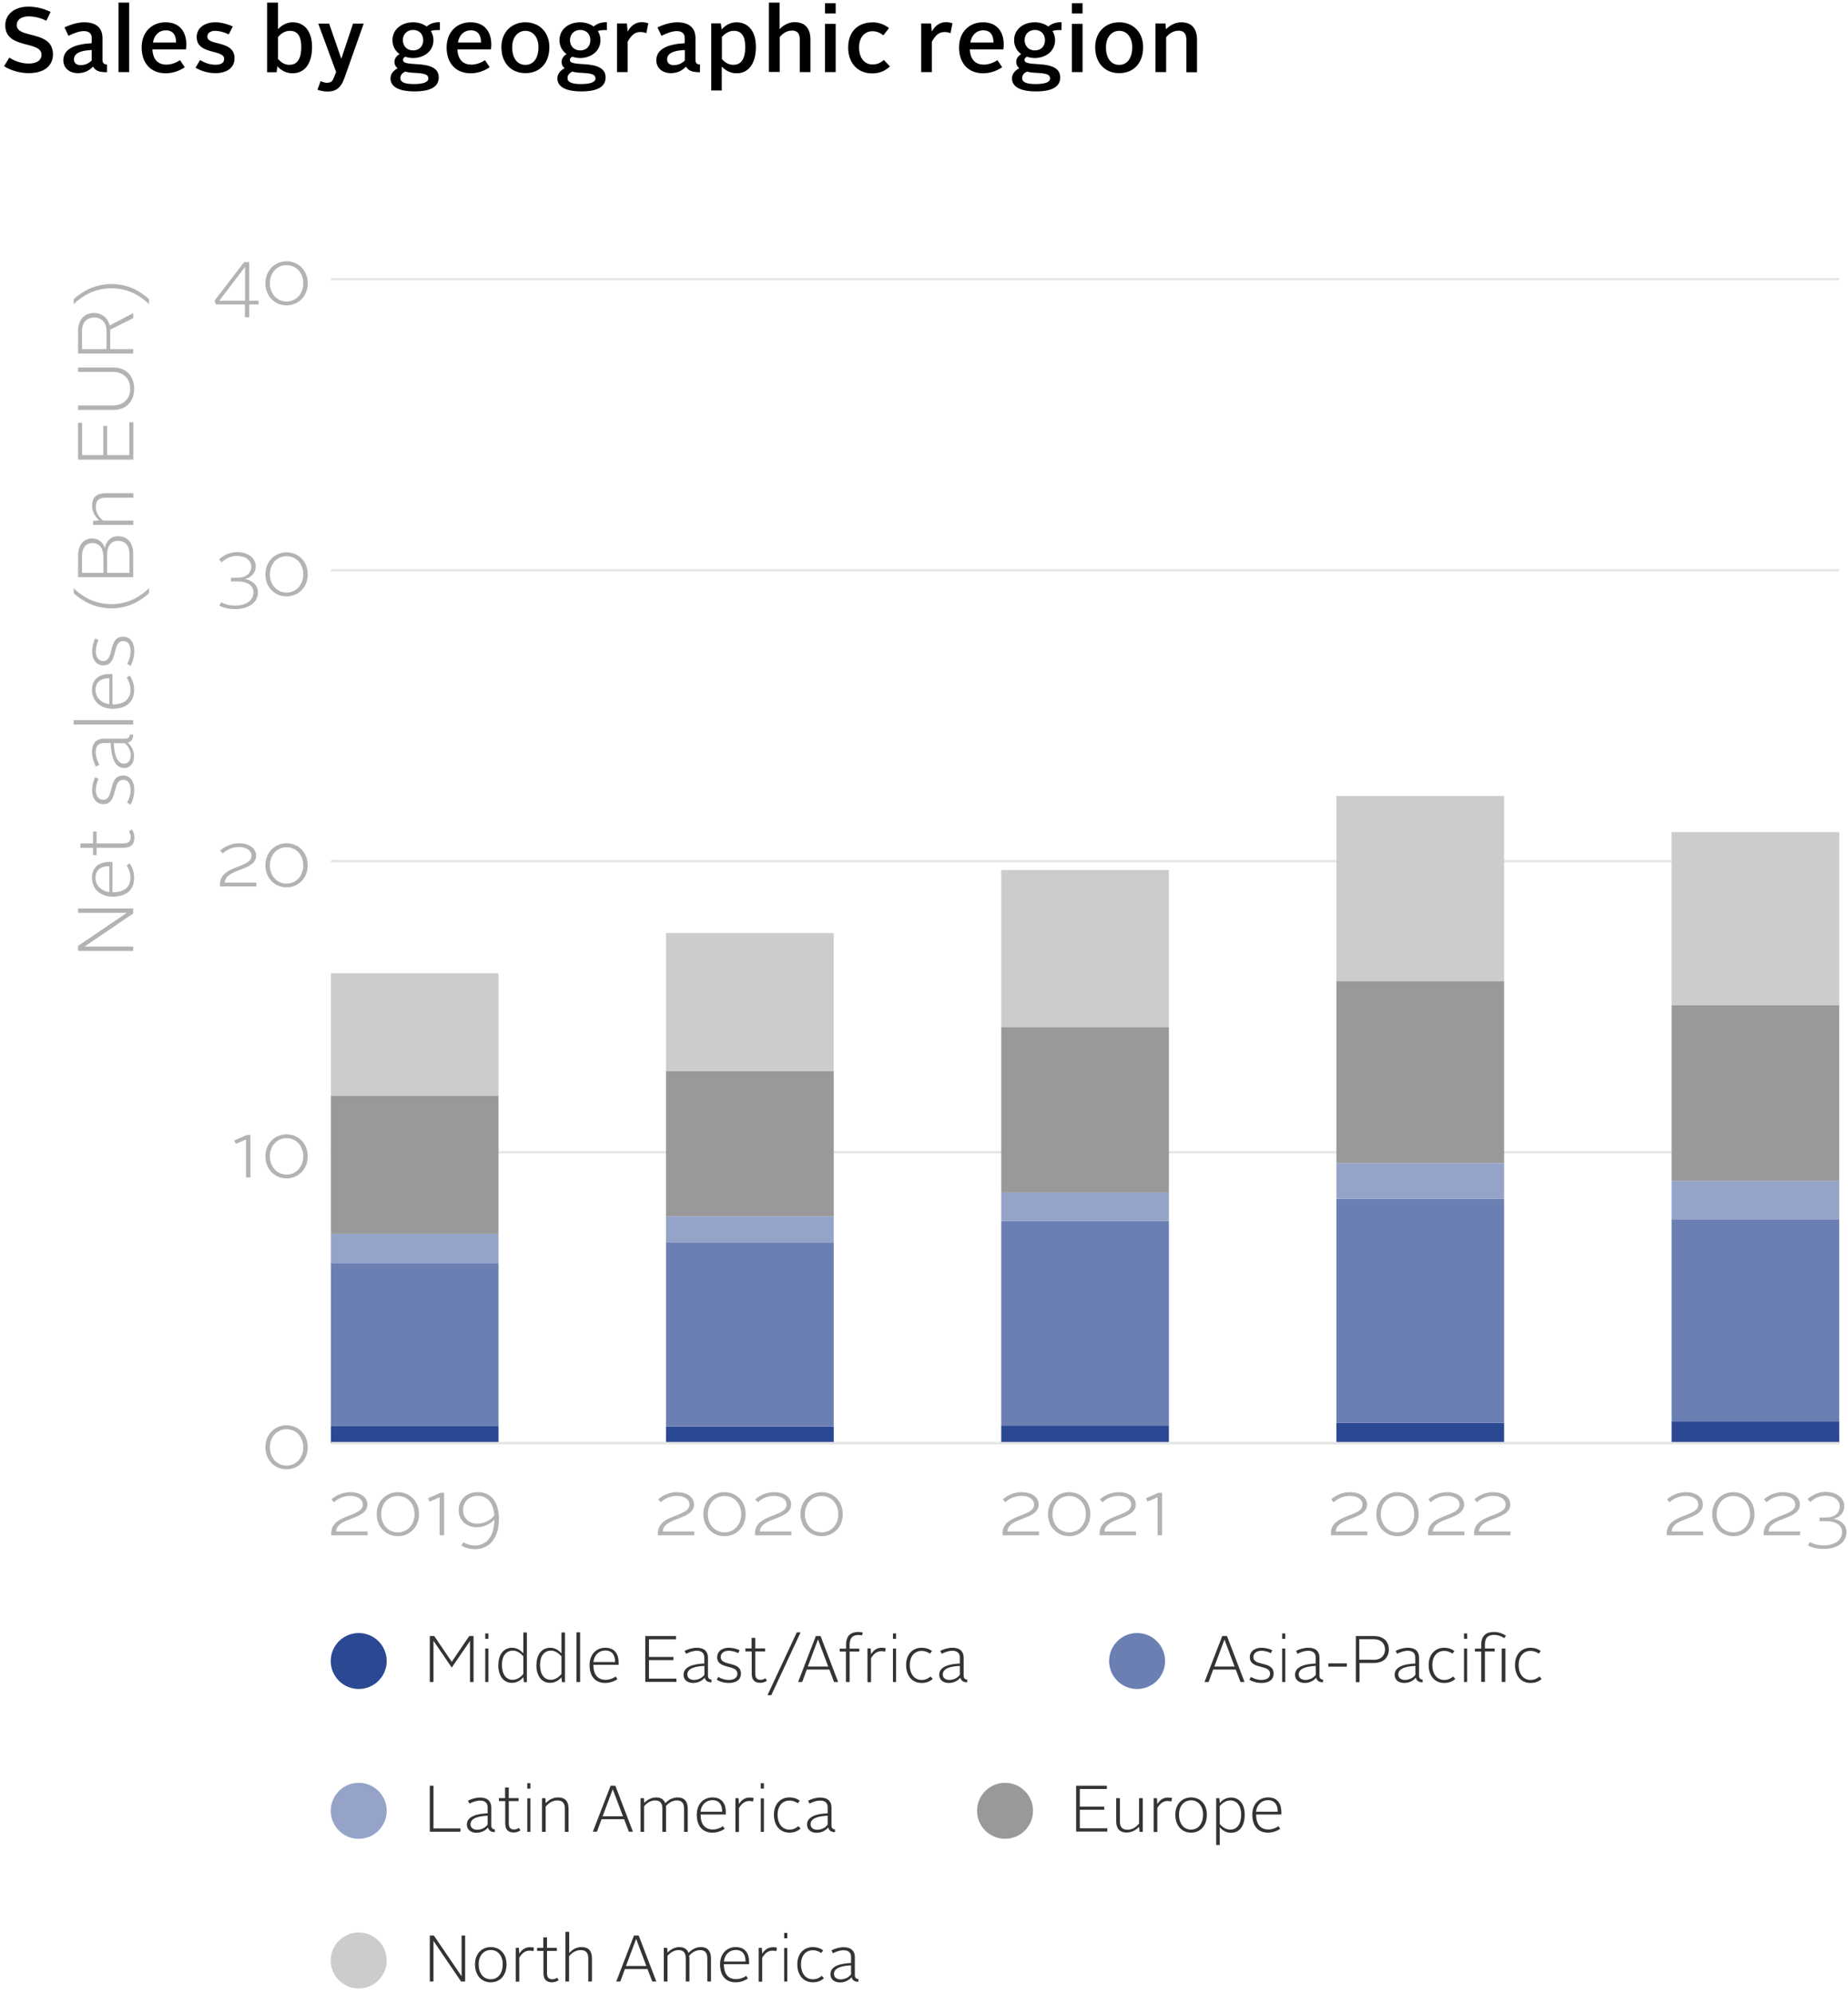 <?xml version="1.0" encoding="UTF-8"?><svg xmlns="http://www.w3.org/2000/svg" xmlns:xlink="http://www.w3.org/1999/xlink" width="331px" height="357px" viewBox="0 0 331 357" version="1.1"><title>ATMI24_RC_sales_region2-MRK</title><defs><rect id="path-1" x="0" y="0" width="30.03" height="3.083"/><rect id="path-3" x="0" y="0" width="30.03" height="29.183"/><rect id="path-5" x="0" y="0" width="30.03" height="5.272"/><rect id="path-7" x="0" y="0" width="30.03" height="24.711"/><rect id="path-9" x="0" y="0" width="30.03" height="21.934"/><rect id="path-11" x="0" y="0" width="30.03" height="3.012"/><rect id="path-13" x="0" y="0" width="30.03" height="32.878"/><rect id="path-15" x="0" y="0" width="30.03" height="4.754"/><rect id="path-17" x="0" y="0" width="30.03" height="26.006"/><rect id="path-19" x="0" y="0" width="30.03" height="24.711"/><rect id="path-21" x="0" y="0" width="30.03" height="3.177"/><rect id="path-23" x="0" y="0" width="30.03" height="36.596"/><rect id="path-25" x="0" y="0" width="30.03" height="5.154"/><rect id="path-27" x="0" y="0" width="30.03" height="29.606"/><rect id="path-29" x="0" y="0" width="30.03" height="28.147"/><rect id="path-31" x="0" y="0" width="30.03" height="3.648"/><rect id="path-33" x="0" y="0" width="30.03" height="40.126"/><rect id="path-35" x="0" y="0" width="30.03" height="6.401"/><rect id="path-37" x="0" y="0" width="30.03" height="32.572"/><rect id="path-39" x="0" y="0" width="30.03" height="33.136"/><rect id="path-41" x="0" y="0" width="30.03" height="3.86"/><polygon id="path-43" points="0 0 30.03 0 30.03 36.172 0 36.172 0 0"/><rect id="path-45" x="0" y="0" width="30.03" height="6.943"/><rect id="path-47" x="0" y="0" width="30.03" height="31.489"/><rect id="path-49" x="0" y="0" width="30.03" height="31.018"/></defs><g id="Page-1" stroke="none" stroke-width="1" fill="none" fill-rule="evenodd"><g id="ATMI24_RC_sales_region2-MRK" transform="translate(0.73, 0.44)"><g id="Laag_1"><g id="Element_x5F_1_x5F_copy53" transform="translate(37.679, 46.363)"><g id="Group" transform="translate(-0, 0)"><g><line x1="20.852" y1="211.669" x2="291.027" y2="211.669" id="Path" stroke="#E6E6E6" stroke-width="0.43"/><g transform="translate(20.852, 2.024)" id="Path" stroke="#E6E6E6" stroke-width="0.43"><line x1="-1.67222296e-14" y1="157.54" x2="270.175" y2="157.54"/><line x1="-1.67222296e-14" y1="105.411" x2="270.175" y2="105.411"/><line x1="-1.67222296e-14" y1="53.306" x2="270.175" y2="53.306"/><line x1="-1.67222296e-14" y1="1.177" x2="270.175" y2="1.177"/></g><g transform="translate(20.852, 95.762)"><g transform="translate(-0, 31.748)"><g transform="translate(0, 81.1)"><polygon id="Path" fill="#2B4893" fill-rule="nonzero" points="0 0 30.03 0 30.03 3.083 0 3.083"/><g id="Clipped"><mask id="mask-2" fill="white"></mask><g id="Rectangle"/><polygon id="Path" mask="url(#mask-2)" points="0 0 30.03 0 30.03 3.083 0 3.083"/></g></g><g transform="translate(0, 51.894)"><polygon id="Path" fill="#6B7FB3" fill-rule="nonzero" points="0 0 30.03 0 30.03 29.183 0 29.183"/><g id="Clipped"><mask id="mask-4" fill="white"></mask><g id="Rectangle"/><polygon id="Path" mask="url(#mask-4)" points="0 0 30.03 0 30.03 29.183 0 29.183"/></g></g><g transform="translate(0, 46.645)"><polygon id="Path" fill="#95A3C9" fill-rule="nonzero" points="0 0 30.03 0 30.03 5.272 0 5.272"/><g id="Clipped"><mask id="mask-6" fill="white"></mask><g id="Rectangle"/><polygon id="Path" mask="url(#mask-6)" points="0 0 30.03 0 30.03 5.272 0 5.272"/></g></g><g transform="translate(0, 21.934)"><polygon id="Path" fill="#999999" fill-rule="nonzero" points="0 0 30.03 0 30.03 24.711 0 24.711"/><g id="Clipped"><mask id="mask-8" fill="white"></mask><g id="Rectangle"/><polygon id="Path" mask="url(#mask-8)" points="0 0 30.03 0 30.03 24.711 0 24.711"/></g></g><g><polygon id="Path" fill="#CCCCCC" fill-rule="nonzero" points="0 0 30.03 0 30.03 21.934 0 21.934"/><g id="Clipped"><mask id="mask-10" fill="white"></mask><g id="Rectangle"/><polygon id="Path" mask="url(#mask-10)" points="0 0 30.03 0 30.03 21.934 0 21.934"/></g></g></g><g transform="translate(60.036, 24.546)"><g transform="translate(0, 88.348)"><polygon id="Path" fill="#2B4893" fill-rule="nonzero" points="0 0 30.03 0 30.03 3.012 1.67222296e-14 3.012 1.67222296e-14 0"/><g id="Clipped"><mask id="mask-12" fill="white"></mask><g id="Rectangle"/><polygon id="Path" mask="url(#mask-12)" points="0 0 30.03 0 30.03 3.012 1.67222296e-14 3.012 1.67222296e-14 0"/></g></g><g transform="translate(0, 55.447)"><polygon id="Path" fill="#6B7FB3" fill-rule="nonzero" points="0 0 30.03 0 30.03 32.878 1.67222296e-14 32.878 1.67222296e-14 0"/><g id="Clipped"><mask id="mask-14" fill="white"></mask><g id="Rectangle"/><polygon id="Path" mask="url(#mask-14)" points="0 0 30.03 0 30.03 32.878 1.67222296e-14 32.878 1.67222296e-14 0"/></g></g><g transform="translate(0, 50.717)"><polygon id="Path" fill="#95A3C9" fill-rule="nonzero" points="0 0 30.03 0 30.03 4.754 1.67222296e-14 4.754 1.67222296e-14 0"/><g id="Clipped"><mask id="mask-16" fill="white"></mask><g id="Rectangle"/><polygon id="Path" mask="url(#mask-16)" points="0 0 30.03 0 30.03 4.754 1.67222296e-14 4.754 1.67222296e-14 0"/></g></g><g transform="translate(0, 24.711)"><polygon id="Path" fill="#999999" fill-rule="nonzero" points="0 0 30.03 0 30.03 26.006 1.67222296e-14 26.006 1.67222296e-14 0"/><g id="Clipped"><mask id="mask-18" fill="white"></mask><g id="Rectangle"/><polygon id="Path" mask="url(#mask-18)" points="0 0 30.03 0 30.03 26.006 1.67222296e-14 26.006 1.67222296e-14 0"/></g></g><g><polygon id="Path" fill="#CCCCCC" fill-rule="nonzero" points="0 0 30.03 0 30.03 24.711 1.67222296e-14 24.711 1.67222296e-14 0"/><g id="Clipped"><mask id="mask-20" fill="white"></mask><g id="Rectangle"/><polygon id="Path" mask="url(#mask-20)" points="0 0 30.03 0 30.03 24.711 1.67222296e-14 24.711 1.67222296e-14 0"/></g></g></g><g transform="translate(120.073, 13.25)"><g transform="translate(0, 99.48)"><polygon id="Path" fill="#2B4893" fill-rule="nonzero" points="0 0 30.03 0 30.03 3.177 0 3.177"/><g id="Clipped"><mask id="mask-22" fill="white"></mask><g id="Rectangle"/><polygon id="Path" mask="url(#mask-22)" points="0 0 30.03 0 30.03 3.177 0 3.177"/></g></g><g transform="translate(0, 62.908)"><polygon id="Path" fill="#6B7FB3" fill-rule="nonzero" points="0 0 30.03 0 30.03 36.596 0 36.596"/><g id="Clipped"><mask id="mask-24" fill="white"></mask><g id="Rectangle"/><polygon id="Path" mask="url(#mask-24)" points="0 0 30.03 0 30.03 36.596 0 36.596"/></g></g><g transform="translate(0, 57.73)"><polygon id="Path" fill="#95A3C9" fill-rule="nonzero" points="0 0 30.03 0 30.03 5.154 0 5.154"/><g id="Clipped"><mask id="mask-26" fill="white"></mask><g id="Rectangle"/><polygon id="Path" mask="url(#mask-26)" points="0 0 30.03 0 30.03 5.154 0 5.154"/></g></g><g transform="translate(0, 28.124)"><polygon id="Path" fill="#999999" fill-rule="nonzero" points="0 0 30.03 0 30.03 29.606 0 29.606"/><g id="Clipped"><mask id="mask-28" fill="white"></mask><g id="Rectangle"/><polygon id="Path" mask="url(#mask-28)" points="0 0 30.03 0 30.03 29.606 0 29.606"/></g></g><g><polygon id="Path" fill="#CCCCCC" fill-rule="nonzero" points="0 3.34444591e-14 30.03 3.34444591e-14 30.03 28.147 0 28.147 0 0"/><g id="Clipped" transform="translate(0, 0)"><mask id="mask-30" fill="white"></mask><g id="Rectangle"/><polygon id="Path" mask="url(#mask-30)" points="0 -5.31865811e-32 30.03 -5.31865811e-32 30.03 28.147 0 28.147 0 -3.34444591e-14"/></g></g></g><g transform="translate(180.109, 0)"><g transform="translate(0, 112.259)"><polygon id="Path" fill="#2B4893" fill-rule="nonzero" points="0 0 30.03 0 30.03 3.648 0 3.648"/><g id="Clipped"><mask id="mask-32" fill="white"></mask><g id="Rectangle"/><polygon id="Path" mask="url(#mask-32)" points="0 0 30.03 0 30.03 3.648 0 3.648"/></g></g><g transform="translate(0, 72.133)"><polygon id="Path" fill="#6B7FB3" fill-rule="nonzero" points="0 0 30.03 0 30.03 40.126 0 40.126"/><g id="Clipped"><mask id="mask-34" fill="white"></mask><g id="Rectangle"/><polygon id="Path" mask="url(#mask-34)" points="0 0 30.03 0 30.03 40.126 0 40.126"/></g></g><g transform="translate(0, 65.732)"><polygon id="Path" fill="#95A3C9" fill-rule="nonzero" points="0 0 30.03 0 30.03 6.401 0 6.401"/><g id="Clipped"><mask id="mask-36" fill="white"></mask><g id="Rectangle"/><polygon id="Path" mask="url(#mask-36)" points="0 0 30.03 0 30.03 6.401 0 6.401"/></g></g><g transform="translate(0, 33.16)"><polygon id="Path" fill="#999999" fill-rule="nonzero" points="0 0 30.03 0 30.03 32.572 0 32.572"/><g id="Clipped"><mask id="mask-38" fill="white"></mask><g id="Rectangle"/><polygon id="Path" mask="url(#mask-38)" points="0 0 30.03 0 30.03 32.572 0 32.572"/></g></g><g><polygon id="Path" fill="#CCCCCC" fill-rule="nonzero" points="0 0 30.03 0 30.03 33.136 0 33.136"/><g id="Clipped"><mask id="mask-40" fill="white"></mask><g id="Rectangle"/><polygon id="Path" mask="url(#mask-40)" points="0 0 30.03 0 30.03 33.136 0 33.136"/></g></g></g><g transform="translate(240.145, 6.472)"><g transform="translate(0, 105.576)"><polygon id="Path" fill="#2B4893" fill-rule="nonzero" points="0 0 30.03 0 30.03 3.86 0 3.86"/><g id="Clipped"><mask id="mask-42" fill="white"></mask><g id="Rectangle"/><polygon id="Path" mask="url(#mask-42)" points="0 0 30.03 0 30.03 3.86 0 3.86"/></g></g><g transform="translate(0, 69.403)"><polygon id="Path" fill="#6B7FB3" fill-rule="nonzero" points="0 0 30.03 0 30.03 36.172 0 36.172"/><g id="Clipped"><mask id="mask-44" fill="white"></mask><g id="Path"/><polygon id="Path" mask="url(#mask-44)" points="0 0 30.03 0 30.03 36.172 0 36.172"/></g></g><g transform="translate(0, 62.484)"><polygon id="Path" fill="#95A3C9" fill-rule="nonzero" points="0 0 30.03 0 30.03 6.943 0 6.943"/><g id="Clipped"><mask id="mask-46" fill="white"></mask><g id="Rectangle"/><polygon id="Path" mask="url(#mask-46)" points="0 0 30.03 0 30.03 6.943 0 6.943"/></g></g><g transform="translate(0, 30.995)"><polygon id="Path" fill="#999999" fill-rule="nonzero" points="0 0 30.03 0 30.03 31.489 0 31.489"/><g id="Clipped"><mask id="mask-48" fill="white"></mask><g id="Rectangle"/><polygon id="Path" mask="url(#mask-48)" points="0 0 30.03 0 30.03 31.489 0 31.489"/></g></g><g><polygon id="Path" fill="#CCCCCC" fill-rule="nonzero" points="0 3.34444591e-14 30.03 3.34444591e-14 30.03 31.018 0 31.018 0 0"/><g id="Clipped" transform="translate(0, 0)"><mask id="mask-50" fill="white"></mask><g id="Rectangle"/><polygon id="Path" mask="url(#mask-50)" points="0 2.03074149e-30 30.03 2.03074149e-30 30.03 31.018 0 31.018 0 -3.34444591e-14"/></g></g></g></g><g><line x1="20.852" y1="212.187" x2="20.852" y2="3.201" id="Path" stroke-opacity="0" stroke="#CCCCCC" stroke-width="0.4"/><g id="gtext" transform="translate(9.131, 208.468)" fill="#B3B3B3" fill-rule="nonzero"><path d="M3.789,0 C5.884,0 7.578,1.6 7.578,3.93 C7.578,6.26 5.884,7.884 3.789,7.884 C1.694,7.884 0,6.284 0,3.93 C0,1.577 1.718,0 3.789,0 Z M3.789,7.225 C5.507,7.225 6.778,5.837 6.778,3.954 C6.778,2.071 5.507,0.706 3.789,0.706 C2.071,0.706 0.8,2.071 0.8,3.954 C0.8,5.837 2.071,7.225 3.789,7.225 Z" id="Shape"/></g><g id="gtext-2" transform="translate(3.554, 156.363)" fill="#B3B3B3" fill-rule="nonzero"><g id="Group" transform="translate(0, 0)"><polygon id="Path" points="2.095 7.719 2.095 0.918 0.282 1.694 0 1.083 2.236 0.118 2.895 0.118 2.895 7.719"/><path d="M9.367,0 C11.461,0 13.156,1.6 13.156,3.93 C13.156,6.26 11.461,7.884 9.367,7.884 C7.272,7.884 5.578,6.284 5.578,3.93 C5.578,1.577 7.296,0 9.367,0 Z M9.367,7.202 C11.085,7.202 12.356,5.813 12.356,3.93 C12.356,2.047 11.085,0.682 9.367,0.682 C7.649,0.682 6.378,2.047 6.378,3.93 C6.378,5.813 7.649,7.202 9.367,7.202 Z" id="Shape"/></g></g><g id="gtext-3" transform="translate(0.988, 104.234)" fill="#B3B3B3" fill-rule="nonzero"><g id="Group"><path d="M0,7.719 L0,7.413 C-0.047,3.86 5.649,4.519 5.649,2.236 C5.649,1.2 4.613,0.659 3.389,0.659 C2.283,0.659 1.201,1.13 0.518,1.812 L0.047,1.294 C0.848,0.541 2.142,0 3.389,0 C5.107,0 6.472,0.8 6.472,2.212 C6.472,5.013 0.989,4.448 0.871,7.037 L6.519,7.037 L6.519,7.719 L0.047,7.719 L0,7.719 Z" id="Path"/><path d="M11.932,3.34444591e-14 C14.027,3.34444591e-14 15.721,1.6 15.721,3.93 C15.721,6.26 14.027,7.884 11.932,7.884 C9.838,7.884 8.143,6.284 8.143,3.93 C8.143,1.577 9.861,3.34444591e-14 11.932,3.34444591e-14 Z M11.932,7.225 C13.65,7.225 14.921,5.837 14.921,3.954 C14.921,2.071 13.65,0.706 11.932,0.706 C10.214,0.706 8.943,2.071 8.943,3.954 C8.943,5.837 10.214,7.225 11.932,7.225 Z" id="Shape"/></g></g><g id="gtext-4" transform="translate(0.824, 52.082)" fill="#B3B3B3" fill-rule="nonzero"><g id="Group"><path d="M0.353,8.99 C0.965,9.296 1.883,9.579 2.871,9.579 C4.754,9.579 6.166,8.708 6.166,7.202 C6.166,5.813 4.801,5.248 3.412,5.248 L2.142,5.248 L2.142,4.589 L3.389,4.589 C4.636,4.589 5.766,3.93 5.766,2.565 C5.766,1.506 4.777,0.682 3.177,0.682 C2.165,0.682 1.153,1.153 0.471,1.836 L0,1.294 C0.8,0.541 1.977,0 3.201,0 C5.225,0 6.566,1.083 6.566,2.518 C6.566,3.766 5.766,4.542 4.613,4.825 C5.86,5.036 6.966,5.789 6.966,7.202 C6.966,9.131 5.154,10.214 2.895,10.214 C1.789,10.214 0.753,9.955 0.071,9.602 L0.377,8.967 L0.353,8.99 Z" id="Path"/><path d="M12.097,0.047 C14.191,0.047 15.886,1.647 15.886,3.977 C15.886,6.307 14.191,7.931 12.097,7.931 C10.002,7.931 8.308,6.331 8.308,3.977 C8.308,1.624 10.026,0.047 12.097,0.047 Z M12.097,7.249 C13.815,7.249 15.086,5.86 15.086,3.977 C15.086,2.095 13.815,0.73 12.097,0.73 C10.379,0.73 9.108,2.095 9.108,3.977 C9.108,5.86 10.379,7.249 12.097,7.249 Z" id="Shape"/></g></g><g id="gtext-5" fill="#B3B3B3" fill-rule="nonzero"><g id="Group"><path d="M0.024,7.037 L5.319,0.141 L6.237,0.141 L6.237,7.06 L7.908,7.06 L7.908,7.719 L6.237,7.719 L6.237,10.026 L5.46,10.026 L5.46,7.719 L0.259,7.719 L0,7.037 L0.024,7.037 Z M5.484,7.06 L5.484,0.988 L0.871,7.06 L5.484,7.06 Z" id="Shape"/><path d="M12.92,0 C15.015,0 16.709,1.6 16.709,3.93 C16.709,6.26 15.015,7.884 12.92,7.884 C10.826,7.884 9.131,6.284 9.131,3.93 C9.131,1.577 10.849,0 12.92,0 Z M12.92,7.202 C14.638,7.202 15.909,5.813 15.909,3.93 C15.909,2.047 14.638,0.682 12.92,0.682 C11.202,0.682 9.932,2.047 9.932,3.93 C9.932,5.813 11.202,7.202 12.92,7.202 Z" id="Shape"/></g></g></g><line x1="20.852" y1="211.669" x2="291.027" y2="211.669" id="Path" stroke="#E6E6E6" stroke-width="0.43"/><g transform="translate(20.922, 220.4)" fill="#B3B3B3" fill-rule="nonzero"><g id="Group" transform="translate(0, 0.047)"><path d="M0,7.719 L0,7.413 C-0.047,3.86 5.649,4.519 5.649,2.236 C5.649,1.2 4.613,0.659 3.389,0.659 C2.283,0.659 1.201,1.13 0.518,1.812 L0.047,1.294 C0.848,0.541 2.142,3.34444591e-14 3.389,3.34444591e-14 C5.107,3.34444591e-14 6.472,0.8 6.472,2.212 C6.472,5.013 0.989,4.448 0.871,7.037 L6.519,7.037 L6.519,7.719 L0.047,7.719 L0,7.719 Z" id="Path"/><path d="M11.932,0 C14.027,0 15.721,1.6 15.721,3.93 C15.721,6.26 14.027,7.884 11.932,7.884 C9.838,7.884 8.143,6.284 8.143,3.93 C8.143,1.577 9.861,0 11.932,0 L11.932,0 Z M11.932,7.202 C13.65,7.202 14.921,5.813 14.921,3.93 C14.921,2.047 13.65,0.682 11.932,0.682 C10.214,0.682 8.943,2.047 8.943,3.93 C8.943,5.813 10.214,7.202 11.932,7.202 Z" id="Shape"/><polygon id="Path" points="19.416 7.719 19.416 0.918 17.604 1.694 17.322 1.083 19.557 0.118 20.216 0.118 20.216 7.719"/><path d="M23.652,8.967 C24.123,9.249 24.853,9.555 25.747,9.555 C27.489,9.555 29.183,8.308 29.23,4.895 C28.548,5.672 27.324,6.284 26.1,6.284 C24.217,6.284 22.829,5.06 22.829,3.201 C22.829,1.506 24.076,0 26.241,0 C28.948,0 30.03,2.165 30.03,4.777 C30.03,8.731 27.912,10.214 25.747,10.214 C24.735,10.214 23.888,9.908 23.299,9.555 L23.676,8.967 L23.652,8.967 Z M29.207,4.189 C29.065,2.189 28.171,0.659 26.241,0.659 C24.57,0.659 23.605,1.859 23.605,3.201 C23.605,4.66 24.688,5.648 26.171,5.648 C27.394,5.648 28.618,4.989 29.183,4.189 L29.207,4.189 Z" id="Shape"/></g><g id="Group" transform="translate(58.507, 0.047)"><path d="M0,7.719 L0,7.413 C-0.047,3.86 5.649,4.519 5.649,2.236 C5.649,1.2 4.613,0.659 3.389,0.659 C2.283,0.659 1.201,1.13 0.518,1.812 L0.047,1.294 C0.848,0.541 2.142,3.34444591e-14 3.389,3.34444591e-14 C5.107,3.34444591e-14 6.472,0.8 6.472,2.212 C6.472,5.013 0.989,4.448 0.871,7.037 L6.519,7.037 L6.519,7.719 L0.047,7.719 L0,7.719 Z" id="Path"/><path d="M11.932,0 C14.027,0 15.721,1.6 15.721,3.93 C15.721,6.26 14.027,7.884 11.932,7.884 C9.838,7.884 8.143,6.284 8.143,3.93 C8.143,1.577 9.861,0 11.932,0 L11.932,0 Z M11.932,7.202 C13.65,7.202 14.921,5.813 14.921,3.93 C14.921,2.047 13.65,0.682 11.932,0.682 C10.214,0.682 8.943,2.047 8.943,3.93 C8.943,5.813 10.214,7.202 11.932,7.202 Z" id="Shape"/><path d="M17.392,7.719 L17.392,7.413 C17.345,3.86 23.041,4.519 23.041,2.236 C23.041,1.2 22.005,0.659 20.781,0.659 C19.675,0.659 18.593,1.13 17.91,1.812 L17.439,1.294 C18.239,0.541 19.534,3.34444591e-14 20.781,3.34444591e-14 C22.499,3.34444591e-14 23.864,0.8 23.864,2.212 C23.864,5.013 18.381,4.448 18.263,7.037 L23.911,7.037 L23.911,7.719 L17.439,7.719 L17.392,7.719 Z" id="Path"/><path d="M29.324,0 C31.419,0 33.113,1.6 33.113,3.93 C33.113,6.26 31.419,7.884 29.324,7.884 C27.23,7.884 25.535,6.284 25.535,3.93 C25.535,1.577 27.253,0 29.324,0 L29.324,0 Z M29.324,7.202 C31.042,7.202 32.313,5.813 32.313,3.93 C32.313,2.047 31.042,0.682 29.324,0.682 C27.606,0.682 26.335,2.047 26.335,3.93 C26.335,5.813 27.606,7.202 29.324,7.202 Z" id="Shape"/></g><g id="Group" transform="translate(120.237, 0.047)"><path d="M0,7.719 L0,7.413 C-0.047,3.86 5.649,4.519 5.649,2.236 C5.649,1.2 4.613,0.659 3.389,0.659 C2.283,0.659 1.201,1.13 0.518,1.812 L0.047,1.294 C0.848,0.541 2.142,3.34444591e-14 3.389,3.34444591e-14 C5.107,3.34444591e-14 6.472,0.8 6.472,2.212 C6.472,5.013 0.989,4.448 0.871,7.037 L6.519,7.037 L6.519,7.719 L0.047,7.719 L0,7.719 Z" id="Path"/><path d="M11.932,0 C14.027,0 15.721,1.6 15.721,3.93 C15.721,6.26 14.027,7.884 11.932,7.884 C9.838,7.884 8.143,6.284 8.143,3.93 C8.143,1.577 9.861,0 11.932,0 L11.932,0 Z M11.932,7.202 C13.65,7.202 14.921,5.813 14.921,3.93 C14.921,2.047 13.65,0.682 11.932,0.682 C10.214,0.682 8.943,2.047 8.943,3.93 C8.943,5.813 10.214,7.202 11.932,7.202 Z" id="Shape"/><path d="M17.392,7.719 L17.392,7.413 C17.345,3.86 23.041,4.519 23.041,2.236 C23.041,1.2 22.005,0.659 20.781,0.659 C19.675,0.659 18.593,1.13 17.91,1.812 L17.439,1.294 C18.239,0.541 19.534,3.34444591e-14 20.781,3.34444591e-14 C22.499,3.34444591e-14 23.864,0.8 23.864,2.212 C23.864,5.013 18.381,4.448 18.263,7.037 L23.911,7.037 L23.911,7.719 L17.439,7.719 L17.392,7.719 Z" id="Path"/><polygon id="Path" points="27.771 7.719 27.771 0.918 25.959 1.694 25.676 1.083 27.912 0.118 28.571 0.118 28.571 7.719"/></g><g id="Group" transform="translate(179.05, 0.047)"><path d="M0,7.719 L0,7.413 C-0.047,3.86 5.649,4.519 5.649,2.236 C5.649,1.2 4.613,0.659 3.389,0.659 C2.283,0.659 1.201,1.13 0.518,1.812 L0.047,1.294 C0.848,0.541 2.142,3.34444591e-14 3.389,3.34444591e-14 C5.107,3.34444591e-14 6.472,0.8 6.472,2.212 C6.472,5.013 0.989,4.448 0.871,7.037 L6.519,7.037 L6.519,7.719 L0.047,7.719 L0,7.719 Z" id="Path"/><path d="M11.932,0 C14.027,0 15.721,1.6 15.721,3.93 C15.721,6.26 14.027,7.884 11.932,7.884 C9.838,7.884 8.143,6.284 8.143,3.93 C8.143,1.577 9.861,0 11.932,0 L11.932,0 Z M11.932,7.202 C13.65,7.202 14.921,5.813 14.921,3.93 C14.921,2.047 13.65,0.682 11.932,0.682 C10.214,0.682 8.943,2.047 8.943,3.93 C8.943,5.813 10.214,7.202 11.932,7.202 Z" id="Shape"/><path d="M17.392,7.719 L17.392,7.413 C17.345,3.86 23.041,4.519 23.041,2.236 C23.041,1.2 22.005,0.659 20.781,0.659 C19.675,0.659 18.593,1.13 17.91,1.812 L17.439,1.294 C18.239,0.541 19.534,3.34444591e-14 20.781,3.34444591e-14 C22.499,3.34444591e-14 23.864,0.8 23.864,2.212 C23.864,5.013 18.381,4.448 18.263,7.037 L23.911,7.037 L23.911,7.719 L17.439,7.719 L17.392,7.719 Z" id="Path"/><path d="M25.653,7.719 L25.653,7.413 C25.606,3.86 31.301,4.519 31.301,2.236 C31.301,1.2 30.266,0.659 29.042,0.659 C27.936,0.659 26.853,1.13 26.171,1.812 L25.7,1.294 C26.5,0.541 27.794,3.34444591e-14 29.042,3.34444591e-14 C30.76,3.34444591e-14 32.125,0.8 32.125,2.212 C32.125,5.013 26.641,4.448 26.524,7.037 L32.172,7.037 L32.172,7.719 L25.7,7.719 L25.653,7.719 Z" id="Path"/></g><g id="Group" transform="translate(239.204, -0)"><path d="M0,7.766 L0,7.46 C-0.047,3.907 5.649,4.566 5.649,2.283 C5.649,1.247 4.613,0.706 3.389,0.706 C2.283,0.706 1.201,1.177 0.518,1.859 L0.047,1.341 C0.848,0.588 2.142,0.047 3.389,0.047 C5.107,0.047 6.472,0.847 6.472,2.259 C6.472,5.06 0.989,4.495 0.871,7.084 L6.519,7.084 L6.519,7.766 L0.047,7.766 L0,7.766 Z" id="Path"/><path d="M11.932,0.047 C14.027,0.047 15.721,1.647 15.721,3.977 C15.721,6.307 14.027,7.931 11.932,7.931 C9.838,7.931 8.143,6.331 8.143,3.977 C8.143,1.624 9.861,0.047 11.932,0.047 L11.932,0.047 Z M11.932,7.249 C13.65,7.249 14.921,5.86 14.921,3.977 C14.921,2.095 13.65,0.73 11.932,0.73 C10.214,0.73 8.943,2.095 8.943,3.977 C8.943,5.86 10.214,7.249 11.932,7.249 Z" id="Shape"/><path d="M17.369,7.766 L17.369,7.46 C17.322,3.907 23.017,4.566 23.017,2.283 C23.017,1.247 21.981,0.706 20.758,0.706 C19.652,0.706 18.569,1.177 17.886,1.859 L17.416,1.341 C18.216,0.588 19.51,0.047 20.758,0.047 C22.476,0.047 23.841,0.847 23.841,2.259 C23.841,5.06 18.357,4.495 18.239,7.084 L23.888,7.084 L23.888,7.766 L17.416,7.766 L17.369,7.766 Z" id="Path"/><path d="M25.582,8.99 C26.194,9.296 27.112,9.579 28.1,9.579 C29.983,9.579 31.395,8.708 31.395,7.202 C31.395,5.813 30.03,5.248 28.642,5.248 L27.371,5.248 L27.371,4.589 L28.618,4.589 C29.866,4.589 30.995,3.93 30.995,2.565 C30.995,1.506 30.007,0.682 28.406,0.682 C27.394,0.682 26.382,1.153 25.7,1.836 L25.229,1.294 C26.029,0.541 27.206,0 28.43,0 C30.454,0 31.795,1.083 31.795,2.518 C31.795,3.766 30.995,4.542 29.842,4.825 C31.089,5.036 32.195,5.789 32.195,7.202 C32.195,9.131 30.383,10.214 28.124,10.214 C27.018,10.214 25.982,9.955 25.3,9.602 L25.606,8.967 L25.582,8.99 Z" id="Path"/></g></g></g><g transform="translate(20.828, 245.488)" fill-rule="nonzero"><g><circle id="Oval" fill="#2B4893" cx="5.013" cy="5.201" r="5.013"/><g id="Group" transform="translate(17.745, 0)" fill="#333333"><polygon id="Path" points="1.67222296e-14 0.73 0.8 0.73 3.93 5.342 7.06 0.73 7.837 0.73 7.837 8.967 7.202 8.967 7.202 1.6 3.93 6.378 0.659 1.577 0.659 8.967 0 8.967 0 0.73"/><path d="M9.932,0.259 L10.492,0.259 L10.492,1.224 L9.932,1.224 L9.932,0.259 Z M9.932,2.965 L10.492,2.965 L10.492,8.967 L9.932,8.967 L9.932,2.965 Z" id="Shape"/><path d="M12.285,5.884 C12.285,3.977 13.273,2.824 14.756,2.824 C15.603,2.824 16.239,3.271 16.757,3.813 L16.757,0.094 L17.392,0.094 L17.392,8.99 L16.851,8.99 L16.757,8.119 C16.215,8.708 15.556,9.108 14.733,9.108 C13.179,9.108 12.261,7.861 12.261,5.86 L12.285,5.884 Z M16.757,7.555 L16.757,4.354 C16.215,3.766 15.627,3.342 14.874,3.342 C13.674,3.342 12.92,4.307 12.92,5.86 C12.92,7.507 13.603,8.567 14.85,8.567 C15.556,8.567 16.215,8.166 16.733,7.555 L16.757,7.555 Z" id="Shape"/><path d="M19.11,5.884 C19.11,3.977 20.098,2.824 21.581,2.824 C22.428,2.824 23.064,3.271 23.582,3.813 L23.582,0.094 L24.217,0.094 L24.217,8.99 L23.676,8.99 L23.582,8.119 C23.04,8.708 22.381,9.108 21.558,9.108 C20.004,9.108 19.086,7.861 19.086,5.86 L19.11,5.884 Z M23.582,7.555 L23.582,4.354 C23.04,3.766 22.452,3.342 21.699,3.342 C20.499,3.342 19.745,4.307 19.745,5.86 C19.745,7.507 20.428,8.567 21.675,8.567 C22.381,8.567 23.04,8.166 23.558,7.555 L23.582,7.555 Z" id="Shape"/><polygon id="Path" points="26.264 0.071 26.923 0.071 26.923 8.967 26.264 8.967"/><path d="M31.442,2.824 C33.113,2.824 33.819,3.954 33.819,5.46 C33.819,5.578 33.819,5.766 33.819,5.884 L29.3,5.884 C29.3,7.578 30.03,8.567 31.489,8.567 C32.172,8.567 32.854,8.308 33.301,7.978 L33.607,8.449 C33.042,8.849 32.242,9.131 31.442,9.131 C29.606,9.131 28.618,7.931 28.618,5.907 C28.618,4.024 29.818,2.824 31.418,2.824 L31.442,2.824 Z M29.324,5.389 L33.184,5.389 C33.207,4.26 32.736,3.318 31.442,3.318 C30.312,3.318 29.465,4.095 29.3,5.389 L29.324,5.389 Z" id="Shape"/><polygon id="Path" points="38.596 0.73 44.104 0.73 44.104 1.318 39.255 1.318 39.255 4.472 43.633 4.472 43.633 5.036 39.255 5.036 39.255 8.355 44.174 8.355 44.174 8.943 38.596 8.943 38.596 0.706"/><path d="M49.163,5.625 L49.163,4.542 C49.163,3.86 48.763,3.365 47.822,3.365 C47.163,3.365 46.457,3.624 45.916,3.907 L45.633,3.389 C46.222,3.083 47.045,2.824 47.822,2.824 C49.234,2.824 49.822,3.577 49.822,4.589 L49.822,7.813 C49.822,8.284 50.058,8.519 50.458,8.519 L50.458,9.014 C49.752,9.014 49.375,8.731 49.234,8.19 C48.787,8.731 48.057,9.131 47.163,9.131 C46.128,9.131 45.445,8.543 45.445,7.672 C45.445,6.119 47.422,5.719 49.163,5.648 L49.163,5.625 Z M47.304,8.59 C48.151,8.59 48.834,8.166 49.187,7.672 L49.187,6.072 C47.846,6.142 46.128,6.401 46.128,7.602 C46.128,8.214 46.598,8.59 47.328,8.59 L47.304,8.59 Z" id="Shape"/><path d="M51.682,8.049 C52.105,8.331 52.811,8.59 53.564,8.59 C54.553,8.59 55.094,8.143 55.094,7.484 C55.094,5.719 51.47,6.801 51.47,4.495 C51.47,3.507 52.317,2.824 53.541,2.824 C54.223,2.824 54.953,3.012 55.494,3.271 L55.235,3.789 C54.788,3.554 54.129,3.365 53.541,3.365 C52.67,3.365 52.105,3.836 52.105,4.472 C52.105,6.237 55.73,5.107 55.73,7.46 C55.73,8.496 54.953,9.131 53.564,9.131 C52.67,9.131 51.893,8.872 51.376,8.543 L51.682,8.049 L51.682,8.049 Z" id="Path"/><path d="M57.636,3.483 L56.53,3.483 L56.53,2.942 L57.636,2.942 L57.636,1.059 L58.295,1.059 L58.295,2.942 L60.06,2.942 L60.06,3.483 L58.295,3.483 L58.295,7.437 C58.295,8.143 58.53,8.567 59.236,8.567 C59.542,8.567 59.848,8.472 60.107,8.284 L60.389,8.731 C60.083,8.943 59.636,9.108 59.189,9.108 C58.107,9.108 57.659,8.519 57.659,7.437 L57.659,3.483 L57.636,3.483 Z" id="Path"/><polygon id="Path" points="65.732 0.071 66.414 0.071 61.166 11.32 60.484 11.32"/><path d="M69.144,0.73 L69.991,0.73 L73.145,8.967 L72.415,8.967 L71.568,6.731 L67.52,6.731 L66.697,8.967 L65.967,8.967 L69.144,0.73 Z M67.732,6.19 L71.356,6.19 L69.544,1.365 L69.521,1.365 L67.709,6.19 L67.732,6.19 Z" id="Shape"/><path d="M74.557,3.507 L73.427,3.507 L73.427,2.989 L74.557,2.989 L74.557,2.33 C74.557,0.588 75.475,0 76.793,0 C77.052,0 77.381,0.047 77.57,0.118 L77.405,0.612 C77.287,0.588 77.005,0.541 76.793,0.541 C75.804,0.541 75.193,0.988 75.193,2.306 L75.193,2.989 L76.934,2.989 L76.934,3.507 L75.193,3.507 L75.193,8.967 L74.534,8.967 L74.534,3.507 L74.557,3.507 Z" id="Path"/><path d="M78.37,2.942 L78.958,2.942 L79.029,4.001 C79.499,3.201 80.158,2.824 80.935,2.824 C81.217,2.824 81.476,2.848 81.665,2.918 L81.547,3.53 C81.359,3.483 81.123,3.436 80.864,3.436 C80.135,3.436 79.523,3.86 79.029,4.707 L79.029,8.99 L78.393,8.99 L78.393,2.965 L78.37,2.942 Z" id="Path"/><path d="M82.959,0.259 L83.519,0.259 L83.519,1.224 L82.959,1.224 L82.959,0.259 Z M82.959,2.965 L83.519,2.965 L83.519,8.967 L82.959,8.967 L82.959,2.965 Z" id="Shape"/><path d="M88.089,2.824 C88.89,2.824 89.525,3.083 89.949,3.412 L89.596,3.883 C89.266,3.648 88.772,3.389 88.089,3.389 C86.842,3.389 85.971,4.354 85.971,5.907 C85.971,7.555 86.819,8.59 88.089,8.59 C88.795,8.59 89.266,8.331 89.69,7.978 L90.09,8.402 C89.549,8.872 88.96,9.131 88.089,9.131 C86.442,9.131 85.312,7.908 85.312,5.907 C85.312,4.024 86.466,2.824 88.089,2.824 L88.089,2.824 Z" id="Path"/><path d="M94.938,5.625 L94.938,4.542 C94.938,3.86 94.538,3.365 93.596,3.365 C92.938,3.365 92.231,3.624 91.69,3.907 L91.431,3.389 C92.02,3.083 92.82,2.824 93.62,2.824 C95.032,2.824 95.62,3.577 95.62,4.589 L95.62,7.813 C95.62,8.284 95.856,8.519 96.256,8.519 L96.256,9.014 C95.55,9.014 95.173,8.731 95.032,8.19 C94.585,8.731 93.855,9.131 92.961,9.131 C91.926,9.131 91.243,8.543 91.243,7.672 C91.243,6.119 93.196,5.719 94.961,5.648 L94.938,5.625 Z M93.055,8.59 C93.902,8.59 94.585,8.166 94.938,7.672 L94.938,6.072 C93.596,6.142 91.878,6.401 91.878,7.602 C91.878,8.214 92.349,8.59 93.079,8.59 L93.055,8.59 Z" id="Shape"/></g></g><g transform="translate(139.418, 0)"><circle id="Oval" fill="#6B7FB3" cx="5.013" cy="5.201" r="5.013"/><g id="Group" transform="translate(17.086, 0)" fill="#333333"><path d="M3.177,0.73 L4.024,0.73 L7.178,8.967 L6.448,8.967 L5.601,6.731 L1.553,6.731 L0.73,8.967 L0,8.967 L3.177,0.73 Z M1.765,6.19 L5.389,6.19 L3.577,1.365 L3.577,1.365 L1.765,6.19 L1.765,6.19 Z" id="Shape"/><path d="M8.331,8.049 C8.755,8.331 9.461,8.59 10.214,8.59 C11.202,8.59 11.744,8.143 11.744,7.484 C11.744,5.719 8.119,6.801 8.119,4.495 C8.119,3.507 8.967,2.824 10.19,2.824 C10.873,2.824 11.602,3.012 12.144,3.271 L11.885,3.789 C11.438,3.554 10.779,3.365 10.19,3.365 C9.32,3.365 8.755,3.836 8.755,4.472 C8.755,6.237 12.379,5.107 12.379,7.46 C12.379,8.496 11.602,9.131 10.214,9.131 C9.32,9.131 8.543,8.872 8.025,8.543 L8.331,8.049 L8.331,8.049 Z" id="Path"/><path d="M13.909,0.259 L14.469,0.259 L14.469,1.224 L13.909,1.224 L13.909,0.259 Z M13.909,2.965 L14.469,2.965 L14.469,8.967 L13.909,8.967 L13.909,2.965 Z" id="Shape"/><path d="M19.91,5.625 L19.91,4.542 C19.91,3.86 19.51,3.365 18.569,3.365 C17.91,3.365 17.204,3.624 16.662,3.907 L16.404,3.389 C16.992,3.083 17.792,2.824 18.592,2.824 C20.004,2.824 20.593,3.577 20.593,4.589 L20.593,7.813 C20.593,8.284 20.828,8.519 21.228,8.519 L21.228,9.014 C20.522,9.014 20.145,8.731 20.004,8.19 C19.557,8.731 18.828,9.131 17.933,9.131 C16.898,9.131 16.215,8.543 16.215,7.672 C16.215,6.119 18.169,5.719 19.934,5.648 L19.91,5.625 Z M18.051,8.59 C18.898,8.59 19.581,8.166 19.934,7.672 L19.934,6.072 C18.592,6.142 16.874,6.401 16.874,7.602 C16.874,8.214 17.345,8.59 18.074,8.59 L18.051,8.59 Z" id="Shape"/><polygon id="Path" points="22.193 5.625 25.488 5.625 25.488 6.213 22.193 6.213"/><path d="M27.088,0.73 L30.289,0.73 C32.313,0.73 33.019,1.93 33.019,3.13 C33.019,4.33 32.313,5.554 30.289,5.554 L27.771,5.554 L27.771,8.99 L27.112,8.99 L27.112,0.753 L27.088,0.73 Z M30.265,4.989 C31.795,4.989 32.336,4.024 32.336,3.13 C32.336,2.236 31.795,1.294 30.265,1.294 L27.724,1.294 L27.724,4.966 L30.242,4.966 L30.265,4.989 Z" id="Shape"/><path d="M37.749,5.625 L37.749,4.542 C37.749,3.86 37.349,3.365 36.408,3.365 C35.749,3.365 35.043,3.624 34.501,3.907 L34.243,3.389 C34.831,3.083 35.631,2.824 36.431,2.824 C37.843,2.824 38.432,3.577 38.432,4.589 L38.432,7.813 C38.432,8.284 38.667,8.519 39.067,8.519 L39.067,9.014 C38.361,9.014 37.985,8.731 37.843,8.19 C37.396,8.731 36.667,9.131 35.772,9.131 C34.737,9.131 34.054,8.543 34.054,7.672 C34.054,6.119 36.008,5.719 37.773,5.648 L37.749,5.625 Z M35.89,8.59 C36.737,8.59 37.42,8.166 37.773,7.672 L37.773,6.072 C36.431,6.142 34.713,6.401 34.713,7.602 C34.713,8.214 35.184,8.59 35.914,8.59 L35.89,8.59 Z" id="Shape"/><path d="M42.903,2.824 C43.727,2.824 44.339,3.083 44.763,3.412 L44.409,3.883 C44.104,3.648 43.609,3.389 42.927,3.389 C41.68,3.389 40.809,4.354 40.809,5.907 C40.809,7.555 41.656,8.59 42.927,8.59 C43.633,8.59 44.104,8.331 44.527,7.978 L44.927,8.402 C44.386,8.872 43.798,9.131 42.927,9.131 C41.279,9.131 40.15,7.908 40.15,5.907 C40.15,4.024 41.303,2.824 42.927,2.824 L42.903,2.824 Z" id="Path"/><path d="M46.481,0.259 L47.041,0.259 L47.041,1.224 L46.481,1.224 L46.481,0.259 Z M46.481,2.965 L47.041,2.965 L47.041,8.967 L46.481,8.967 L46.481,2.965 Z" id="Shape"/><path d="M49.564,3.507 L48.434,3.507 L48.434,2.989 L49.564,2.989 L49.564,2.33 C49.564,0.612 50.481,0 51.87,0 C52.647,0 53.376,0.259 53.988,0.659 L53.706,1.106 C53.141,0.73 52.482,0.518 51.893,0.518 C50.834,0.518 50.223,0.965 50.223,2.306 L50.223,2.965 L51.964,2.965 L51.964,3.483 L50.223,3.483 L50.223,8.943 L49.564,8.943 L49.564,3.483 L49.564,3.507 Z M53.235,2.965 L53.894,2.965 L53.894,8.967 L53.235,8.967 L53.235,2.965 Z" id="Shape"/><path d="M58.365,2.824 C59.189,2.824 59.801,3.083 60.225,3.412 L59.872,3.883 C59.566,3.648 59.071,3.389 58.389,3.389 C57.142,3.389 56.271,4.354 56.271,5.907 C56.271,7.555 57.118,8.59 58.389,8.59 C59.095,8.59 59.566,8.331 59.989,7.978 L60.389,8.402 C59.848,8.872 59.26,9.131 58.389,9.131 C56.742,9.131 55.612,7.908 55.612,5.907 C55.612,4.024 56.765,2.824 58.389,2.824 L58.365,2.824 Z" id="Path"/></g></g><g transform="translate(0, 27.017)"><circle id="Oval" fill="#95A3C9" cx="5.013" cy="5.013" r="5.013"/><g id="gtext-13" transform="translate(17.745, 0.071)" fill="#333333"><g id="Group" transform="translate(0, -0)"><polygon id="Path" points="0 0.447 0.659 0.447 0.659 8.096 5.484 8.096 5.484 8.684 0 8.684"/><path d="M10.355,5.366 L10.355,4.283 C10.355,3.601 9.955,3.107 9.014,3.107 C8.355,3.107 7.649,3.365 7.107,3.648 L6.825,3.13 C7.413,2.824 8.237,2.565 9.014,2.565 C10.426,2.565 11.014,3.318 11.014,4.33 L11.014,7.555 C11.014,8.025 11.249,8.261 11.65,8.261 L11.65,8.755 C10.944,8.755 10.567,8.472 10.426,7.931 C9.979,8.472 9.249,8.872 8.355,8.872 C7.319,8.872 6.637,8.284 6.637,7.413 C6.637,5.86 8.614,5.46 10.355,5.389 L10.355,5.366 Z M8.472,8.331 C9.32,8.331 10.002,7.908 10.355,7.413 L10.355,5.813 C9.014,5.884 7.296,6.142 7.296,7.343 C7.296,7.955 7.766,8.331 8.496,8.331 L8.472,8.331 Z" id="Shape"/><path d="M13.485,3.201 L12.379,3.201 L12.379,2.659 L13.485,2.659 L13.485,0.777 L14.144,0.777 L14.144,2.659 L15.909,2.659 L15.909,3.201 L14.144,3.201 L14.144,7.154 C14.144,7.861 14.38,8.284 15.086,8.284 C15.392,8.284 15.697,8.19 15.956,8.002 L16.239,8.449 C15.933,8.661 15.486,8.825 15.039,8.825 C13.956,8.825 13.509,8.237 13.509,7.154 L13.509,3.201 L13.485,3.201 Z" id="Path"/><path d="M17.463,3.33601829e-14 L18.023,3.33601829e-14 L18.023,0.965 L17.463,0.965 L17.463,3.33601829e-14 Z M17.463,2.706 L18.023,2.706 L18.023,8.708 L17.463,8.708 L17.463,2.706 Z" id="Shape"/><path d="M20.122,2.683 L20.71,2.683 L20.757,3.577 C21.299,2.989 22.052,2.542 22.97,2.542 C24.335,2.542 24.852,3.342 24.852,4.566 L24.852,8.708 L24.193,8.708 L24.193,4.542 C24.193,3.671 23.84,3.083 22.852,3.083 C22.005,3.083 21.322,3.507 20.757,4.189 L20.757,8.708 L20.098,8.708 L20.098,2.683 L20.122,2.683 Z" id="Path"/><path d="M32.383,0.447 L33.231,0.447 L36.384,8.684 L35.655,8.684 L34.807,6.448 L30.76,6.448 L29.936,8.684 L29.206,8.684 L32.383,0.447 Z M30.971,5.931 L34.596,5.931 L32.783,1.106 L32.76,1.106 L30.948,5.931 L30.971,5.931 Z" id="Shape"/><path d="M37.773,2.683 L38.361,2.683 L38.408,3.53 C38.95,2.989 39.679,2.542 40.526,2.542 C41.421,2.542 41.938,2.942 42.174,3.577 C42.739,2.989 43.492,2.542 44.386,2.542 C45.657,2.542 46.198,3.342 46.198,4.542 L46.198,8.708 L45.539,8.708 L45.539,4.542 C45.539,3.671 45.21,3.083 44.268,3.083 C43.492,3.083 42.809,3.483 42.291,4.095 C42.291,4.26 42.315,4.401 42.315,4.589 L42.315,8.708 L41.656,8.708 L41.656,4.542 C41.656,3.671 41.35,3.083 40.385,3.083 C39.585,3.083 38.926,3.483 38.385,4.119 L38.385,8.708 L37.749,8.708 L37.749,2.683 L37.773,2.683 Z" id="Path"/><path d="M50.646,2.542 C52.317,2.542 53.023,3.671 53.023,5.178 C53.023,5.295 53.023,5.484 53.023,5.601 L48.504,5.601 C48.504,7.296 49.234,8.284 50.693,8.284 C51.376,8.284 52.058,8.025 52.505,7.696 L52.811,8.166 C52.246,8.567 51.446,8.849 50.646,8.849 C48.81,8.849 47.822,7.649 47.822,5.625 C47.822,3.742 49.022,2.542 50.623,2.542 L50.646,2.542 Z M48.504,5.107 L52.364,5.107 C52.388,3.977 51.917,3.036 50.623,3.036 C49.493,3.036 48.646,3.813 48.481,5.107 L48.504,5.107 Z" id="Shape"/><path d="M54.718,2.683 L55.306,2.683 L55.377,3.742 C55.847,2.942 56.506,2.565 57.283,2.565 C57.565,2.565 57.824,2.589 58.012,2.659 L57.895,3.271 C57.706,3.224 57.471,3.177 57.212,3.177 C56.483,3.177 55.871,3.601 55.377,4.448 L55.377,8.731 L54.741,8.731 L54.741,2.706 L54.718,2.683 Z" id="Path"/><path d="M59.283,3.33601829e-14 L59.843,3.33601829e-14 L59.843,0.965 L59.283,0.965 L59.283,3.33601829e-14 Z M59.283,2.706 L59.843,2.706 L59.843,8.708 L59.283,8.708 L59.283,2.706 Z" id="Shape"/><path d="M64.414,2.542 C65.214,2.542 65.849,2.801 66.273,3.13 L65.92,3.601 C65.591,3.365 65.096,3.107 64.414,3.107 C63.166,3.107 62.296,4.071 62.296,5.625 C62.296,7.272 63.143,8.308 64.414,8.308 C65.12,8.308 65.591,8.049 66.014,7.696 L66.414,8.119 C65.873,8.59 65.285,8.849 64.414,8.849 C62.766,8.849 61.637,7.625 61.637,5.625 C61.637,3.742 62.79,2.542 64.414,2.542 L64.414,2.542 Z" id="Path"/><path d="M71.262,5.366 L71.262,4.283 C71.262,3.601 70.862,3.107 69.921,3.107 C69.262,3.107 68.556,3.365 68.015,3.648 L67.756,3.13 C68.344,2.824 69.144,2.565 69.944,2.565 C71.356,2.565 71.945,3.318 71.945,4.33 L71.945,7.555 C71.945,8.025 72.18,8.261 72.58,8.261 L72.58,8.755 C71.874,8.755 71.498,8.472 71.356,7.931 C70.909,8.472 70.18,8.872 69.285,8.872 C68.25,8.872 67.567,8.284 67.567,7.413 C67.567,5.86 69.521,5.46 71.286,5.389 L71.262,5.366 Z M69.38,8.331 C70.227,8.331 70.909,7.908 71.262,7.413 L71.262,5.813 C69.921,5.884 68.203,6.142 68.203,7.343 C68.203,7.955 68.674,8.331 69.403,8.331 L69.38,8.331 Z" id="Shape"/></g></g></g><g transform="translate(115.766, 27.017)"><circle id="Oval" fill="#999999" cx="5.013" cy="5.013" r="5.013"/><g id="Group" transform="translate(17.745, 0.494)" fill="#333333"><polygon id="Path" points="0 0.024 5.507 0.024 5.507 0.612 0.659 0.612 0.659 3.766 5.036 3.766 5.036 4.33 0.659 4.33 0.659 7.649 5.578 7.649 5.578 8.237 0 8.237 0 0"/><path d="M7.178,2.259 L7.837,2.259 L7.837,6.425 C7.837,7.296 8.166,7.908 9.178,7.908 C10.026,7.908 10.708,7.484 11.273,6.801 L11.273,2.259 L11.932,2.259 L11.932,8.284 L11.367,8.284 L11.273,7.39 C10.732,7.955 9.979,8.402 9.061,8.402 C7.696,8.402 7.178,7.602 7.178,6.378 L7.178,2.236 L7.178,2.259 Z" id="Path"/><path d="M13.885,2.259 L14.474,2.259 L14.544,3.318 C15.015,2.518 15.674,2.142 16.451,2.142 C16.733,2.142 16.992,2.165 17.18,2.236 L17.062,2.848 C16.874,2.801 16.639,2.754 16.38,2.754 C15.65,2.754 15.039,3.177 14.544,4.024 L14.544,8.308 L13.885,8.308 L13.885,2.283 L13.885,2.259 Z" id="Path"/><path d="M20.593,2.118 C22.217,2.118 23.417,3.318 23.417,5.201 C23.417,7.178 22.264,8.425 20.593,8.425 C18.922,8.425 17.769,7.178 17.769,5.201 C17.769,3.342 18.969,2.118 20.593,2.118 Z M20.593,7.884 C21.887,7.884 22.734,6.825 22.734,5.178 C22.734,3.648 21.84,2.636 20.593,2.636 C19.345,2.636 18.427,3.648 18.427,5.178 C18.427,6.825 19.275,7.884 20.593,7.884 Z" id="Shape"/><path d="M25.747,10.638 L25.088,10.638 L25.088,2.259 L25.653,2.259 L25.723,3.13 C26.217,2.565 26.876,2.142 27.724,2.142 C29.23,2.142 30.195,3.295 30.195,5.201 C30.195,7.202 29.3,8.449 27.724,8.449 C26.9,8.449 26.241,8.049 25.723,7.46 L25.723,10.661 L25.747,10.638 Z M27.629,7.884 C28.877,7.884 29.559,6.825 29.559,5.178 C29.559,3.624 28.806,2.659 27.606,2.659 C26.853,2.659 26.241,3.083 25.723,3.671 L25.723,6.872 C26.241,7.507 26.9,7.884 27.606,7.884 L27.629,7.884 Z" id="Shape"/><path d="M34.384,2.118 C36.055,2.118 36.761,3.248 36.761,4.754 C36.761,4.872 36.761,5.06 36.761,5.178 L32.242,5.178 C32.242,6.872 32.972,7.861 34.431,7.861 C35.113,7.861 35.796,7.602 36.243,7.272 L36.549,7.743 C35.984,8.143 35.184,8.425 34.384,8.425 C32.548,8.425 31.56,7.225 31.56,5.201 C31.56,3.318 32.76,2.118 34.36,2.118 L34.384,2.118 Z M32.242,4.683 L36.102,4.683 C36.125,3.554 35.655,2.612 34.36,2.612 C33.231,2.612 32.383,3.389 32.219,4.683 L32.242,4.683 Z" id="Shape"/></g></g><g transform="translate(0, 53.706)"><circle id="Oval" fill="#CCCCCC" cx="5.013" cy="5.131" r="5.013"/><g id="Group" transform="translate(17.745, 0)" fill="#333333"><polygon id="Path" points="0 0.659 0.73 0.659 5.695 7.955 5.695 0.659 6.331 0.659 6.331 8.896 5.601 8.896 0.659 1.624 0.659 8.896 0 8.896"/><path d="M10.92,2.73 C12.544,2.73 13.744,3.93 13.744,5.813 C13.744,7.79 12.591,9.037 10.92,9.037 C9.249,9.037 8.096,7.79 8.096,5.813 C8.096,3.954 9.296,2.73 10.92,2.73 Z M10.92,8.496 C12.214,8.496 13.062,7.437 13.062,5.789 C13.062,4.26 12.167,3.248 10.92,3.248 C9.673,3.248 8.755,4.26 8.755,5.789 C8.755,7.437 9.602,8.496 10.92,8.496 Z" id="Shape"/><path d="M15.368,2.871 L15.956,2.871 L16.027,3.93 C16.498,3.13 17.157,2.754 17.933,2.754 C18.216,2.754 18.475,2.777 18.663,2.848 L18.545,3.46 C18.357,3.412 18.122,3.365 17.863,3.365 C17.133,3.365 16.521,3.789 16.027,4.636 L16.027,8.92 L15.392,8.92 L15.392,2.895 L15.368,2.871 Z" id="Path"/><path d="M20.334,3.412 L19.228,3.412 L19.228,2.871 L20.334,2.871 L20.334,0.988 L20.993,0.988 L20.993,2.871 L22.758,2.871 L22.758,3.412 L20.993,3.412 L20.993,7.366 C20.993,8.072 21.228,8.496 21.934,8.496 C22.24,8.496 22.546,8.402 22.805,8.214 L23.087,8.661 C22.781,8.872 22.334,9.037 21.887,9.037 C20.804,9.037 20.357,8.449 20.357,7.366 L20.357,3.412 L20.334,3.412 Z" id="Path"/><path d="M24.311,0 L24.97,0 L24.97,3.789 C25.535,3.177 26.264,2.73 27.159,2.73 C28.547,2.73 29.042,3.53 29.042,4.754 L29.042,8.896 L28.383,8.896 L28.383,4.73 C28.383,3.86 28.053,3.271 27.041,3.271 C26.194,3.271 25.511,3.695 24.947,4.354 L24.947,8.896 L24.288,8.896 L24.288,0 L24.311,0 Z" id="Path"/><path d="M36.573,0.659 L37.42,0.659 L40.573,8.896 L39.844,8.896 L38.997,6.66 L34.949,6.66 L34.125,8.896 L33.395,8.896 L36.573,0.659 Z M35.16,6.119 L38.785,6.119 L36.973,1.294 L36.949,1.294 L35.137,6.119 L35.16,6.119 Z" id="Shape"/><path d="M41.938,2.871 L42.527,2.871 L42.574,3.718 C43.115,3.177 43.845,2.73 44.692,2.73 C45.586,2.73 46.104,3.13 46.339,3.766 C46.904,3.177 47.657,2.73 48.552,2.73 C49.822,2.73 50.364,3.53 50.364,4.73 L50.364,8.896 L49.705,8.896 L49.705,4.73 C49.705,3.86 49.375,3.271 48.434,3.271 C47.657,3.271 46.975,3.671 46.457,4.283 C46.481,4.448 46.504,4.589 46.504,4.777 L46.504,8.896 L45.845,8.896 L45.845,4.73 C45.845,3.86 45.516,3.271 44.574,3.271 C43.798,3.271 43.115,3.671 42.574,4.307 L42.574,8.896 L41.915,8.896 L41.915,2.871 L41.938,2.871 Z" id="Path"/><path d="M54.812,2.73 C56.483,2.73 57.189,3.86 57.189,5.366 C57.189,5.484 57.189,5.672 57.189,5.789 L52.67,5.789 C52.67,7.484 53.4,8.472 54.859,8.472 C55.541,8.472 56.224,8.214 56.671,7.884 L56.977,8.355 C56.412,8.755 55.612,9.037 54.812,9.037 C52.976,9.037 51.988,7.837 51.988,5.813 C51.988,3.93 53.188,2.73 54.788,2.73 L54.812,2.73 Z M52.694,5.319 L56.553,5.319 C56.577,4.189 56.106,3.248 54.812,3.248 C53.682,3.248 52.835,4.024 52.67,5.319 L52.694,5.319 Z" id="Shape"/><path d="M58.883,2.871 L59.472,2.871 L59.542,3.93 C60.013,3.13 60.672,2.754 61.448,2.754 C61.731,2.754 61.99,2.777 62.178,2.848 L62.06,3.46 C61.872,3.412 61.637,3.365 61.378,3.365 C60.648,3.365 60.036,3.789 59.542,4.636 L59.542,8.92 L58.907,8.92 L58.907,2.895 L58.883,2.871 Z" id="Path"/><path d="M63.472,0.188 L64.032,0.188 L64.032,1.153 L63.472,1.153 L63.472,0.188 Z M63.472,2.895 L64.032,2.895 L64.032,8.896 L63.472,8.896 L63.472,2.895 Z" id="Shape"/><path d="M68.603,2.73 C69.403,2.73 70.039,2.989 70.462,3.318 L70.109,3.789 C69.78,3.554 69.285,3.295 68.603,3.295 C67.356,3.295 66.485,4.26 66.485,5.813 C66.485,7.46 67.332,8.496 68.603,8.496 C69.309,8.496 69.78,8.237 70.203,7.884 L70.603,8.308 C70.062,8.778 69.474,9.037 68.603,9.037 C66.955,9.037 65.826,7.813 65.826,5.813 C65.826,3.93 66.979,2.73 68.603,2.73 L68.603,2.73 Z" id="Path"/><path d="M75.451,5.554 L75.451,4.472 C75.451,3.789 75.051,3.295 74.11,3.295 C73.451,3.295 72.745,3.554 72.204,3.836 L71.945,3.318 C72.533,3.012 73.333,2.754 74.134,2.754 C75.546,2.754 76.134,3.507 76.134,4.519 L76.134,7.743 C76.134,8.214 76.369,8.449 76.769,8.449 L76.769,8.943 C76.063,8.943 75.687,8.661 75.546,8.119 C75.098,8.661 74.369,9.061 73.475,9.061 C72.439,9.061 71.757,8.472 71.757,7.602 C71.757,6.048 73.71,5.648 75.475,5.578 L75.451,5.554 Z M73.569,8.519 C74.416,8.519 75.098,8.096 75.451,7.602 L75.451,6.001 C74.11,6.072 72.392,6.331 72.392,7.531 C72.392,8.143 72.863,8.519 73.592,8.519 L73.569,8.519 Z" id="Shape"/></g></g></g></g></g><g id="Group" fill="#000000" fill-rule="nonzero"><path d="M0.941,9.884 C1.953,10.52 3.154,10.944 4.424,10.944 C5.931,10.944 6.707,10.285 6.707,9.367 C6.707,6.754 0.212,8.472 0.212,4.071 C0.212,2.236 1.742,0.753 4.33,0.753 C5.837,0.753 7.178,1.13 8.331,1.694 L7.578,3.271 C6.613,2.801 5.507,2.495 4.377,2.495 C3.036,2.495 2.259,3.177 2.259,4.024 C2.259,6.613 8.755,4.848 8.755,9.32 C8.755,11.226 7.319,12.662 4.424,12.662 C2.73,12.662 1.083,12.12 -6.27083608e-15,11.414 L0.965,9.837 L0.941,9.884 Z" id="Path"/><path d="M15.697,7.319 L15.697,6.354 C15.697,5.625 15.274,5.131 14.285,5.131 C13.438,5.131 12.497,5.507 11.532,5.978 L10.826,4.472 C11.885,3.954 13.203,3.554 14.356,3.554 C16.686,3.554 17.627,4.73 17.627,6.378 L17.627,10.308 C17.627,10.873 17.933,11.108 18.427,11.108 L18.427,12.497 C16.968,12.497 16.356,12.214 15.933,11.485 C15.25,12.214 14.38,12.662 13.226,12.662 C11.673,12.662 10.614,11.72 10.614,10.355 C10.614,8.237 12.85,7.46 15.697,7.296 L15.697,7.319 Z M13.697,11.226 C14.568,11.226 15.25,10.873 15.697,10.379 L15.697,8.519 C14.191,8.59 12.52,8.872 12.52,10.214 C12.52,10.849 12.991,11.226 13.697,11.226 Z" id="Shape"/><polygon id="Path" points="20.499 0.024 22.405 0.024 22.405 12.473 20.499 12.473"/><path d="M28.924,3.554 C31.442,3.554 32.642,5.248 32.642,7.531 C32.642,7.79 32.619,8.19 32.572,8.402 L26.57,8.402 C26.665,10.19 27.535,11.132 29.065,11.132 C29.959,11.132 30.807,10.802 31.513,10.332 L32.36,11.602 C31.348,12.285 30.195,12.685 28.947,12.685 C26.335,12.685 24.641,10.944 24.641,8.049 C24.641,5.295 26.476,3.554 28.9,3.554 L28.924,3.554 Z M26.665,7.178 L30.807,7.178 C30.807,5.954 30.336,4.989 28.971,4.989 C27.794,4.989 26.9,5.789 26.665,7.178 Z" id="Shape"/><path d="M35.113,10.332 C35.914,10.802 36.855,11.155 37.843,11.155 C38.832,11.155 39.42,10.849 39.42,10.096 C39.42,8.355 34.501,9.437 34.501,6.19 C34.501,4.495 36.008,3.554 37.82,3.554 C38.785,3.554 39.844,3.789 40.973,4.307 L40.244,5.719 C39.444,5.319 38.502,5.083 37.843,5.083 C37.02,5.083 36.408,5.413 36.408,6.119 C36.408,7.837 41.279,6.684 41.279,10.002 C41.279,11.744 39.844,12.662 37.843,12.662 C36.525,12.662 35.396,12.309 34.29,11.697 L35.09,10.332 L35.113,10.332 Z" id="Path"/><path d="M47.139,0.024 L49.069,0.024 L49.069,4.777 C49.752,4.048 50.693,3.554 51.682,3.554 C53.753,3.554 55.165,5.107 55.165,7.978 C55.165,11.038 53.776,12.685 51.682,12.685 C50.505,12.685 49.634,12.167 48.952,11.438 L48.81,12.497 L47.116,12.497 L47.116,0.047 L47.139,0.024 Z M51.211,11.155 C52.552,11.155 53.235,9.979 53.235,8.002 C53.235,6.025 52.552,5.083 51.211,5.083 C50.387,5.083 49.705,5.46 49.069,6.19 L49.069,10.12 C49.728,10.873 50.364,11.179 51.211,11.179 L51.211,11.155 Z" id="Shape"/><path d="M57.871,14.38 C58.46,14.38 58.836,14.144 59.071,13.462 L59.472,12.45 L56.271,3.789 L58.224,3.789 L60.389,10.049 L60.413,10.049 L62.507,3.789 L64.414,3.789 L60.954,13.556 C60.272,15.462 59.283,15.956 57.942,15.956 C57.283,15.956 56.624,15.815 56.13,15.627 L56.694,14.097 C57.095,14.238 57.495,14.403 57.871,14.403 L57.871,14.38 Z" id="Path"/><path d="M70.486,11.791 C70.109,11.485 69.921,11.108 69.921,10.661 C69.921,10.026 70.321,9.531 70.839,9.249 C70.086,8.708 69.568,7.861 69.568,6.754 C69.568,4.825 71.192,3.554 73.263,3.554 C74.204,3.554 75.051,3.836 75.687,4.307 C76.275,3.836 76.934,3.53 78.064,3.53 L78.064,4.942 C77.428,4.942 76.911,4.942 76.44,5.107 C76.722,5.578 76.911,6.119 76.911,6.731 C76.911,8.802 75.122,9.955 73.263,9.955 C72.769,9.955 72.298,9.861 71.851,9.72 C71.592,9.861 71.451,10.049 71.451,10.308 C71.451,10.802 72.062,10.967 74.063,11.061 C76.463,11.202 77.852,11.814 77.852,13.438 C77.852,15.062 76.44,15.933 73.522,15.933 C70.768,15.933 69.215,15.133 69.215,13.603 C69.215,12.803 69.733,12.191 70.533,11.767 L70.486,11.791 Z M71.827,12.403 C71.309,12.638 70.98,13.038 70.98,13.532 C70.98,14.262 71.709,14.615 73.38,14.615 C75.051,14.615 75.993,14.285 75.993,13.626 C75.993,12.92 75.381,12.709 73.663,12.614 C72.933,12.591 72.321,12.52 71.827,12.379 L71.827,12.403 Z M75.075,6.754 C75.075,5.648 74.322,4.919 73.263,4.919 C72.204,4.919 71.427,5.672 71.427,6.754 C71.427,7.837 72.18,8.59 73.263,8.59 C74.345,8.59 75.075,7.861 75.075,6.754 Z" id="Shape"/><path d="M83.547,3.554 C86.065,3.554 87.266,5.248 87.266,7.531 C87.266,7.79 87.242,8.19 87.195,8.402 L81.194,8.402 C81.288,10.19 82.159,11.132 83.688,11.132 C84.583,11.132 85.43,10.802 86.136,10.332 L86.983,11.602 C85.971,12.285 84.818,12.685 83.571,12.685 C80.958,12.685 79.264,10.944 79.264,8.049 C79.264,5.295 81.1,3.554 83.524,3.554 L83.547,3.554 Z M81.288,7.178 L85.43,7.178 C85.43,5.954 84.959,4.989 83.594,4.989 C82.418,4.989 81.523,5.789 81.288,7.178 Z" id="Shape"/><path d="M93.385,3.554 C95.832,3.554 97.668,5.295 97.668,8.002 C97.668,10.896 95.926,12.662 93.385,12.662 C90.843,12.662 89.078,10.873 89.078,8.002 C89.078,5.295 90.914,3.554 93.385,3.554 Z M93.385,11.179 C94.844,11.179 95.715,9.932 95.715,8.025 C95.715,6.26 94.773,5.083 93.385,5.083 C91.996,5.083 91.008,6.26 91.008,8.025 C91.008,9.932 91.878,11.179 93.385,11.179 Z" id="Shape"/><path d="M100.421,11.791 C100.045,11.485 99.857,11.108 99.857,10.661 C99.857,10.026 100.257,9.531 100.751,9.249 C99.998,8.708 99.48,7.861 99.48,6.754 C99.48,4.825 101.104,3.554 103.175,3.554 C104.116,3.554 104.964,3.836 105.599,4.307 C106.187,3.836 106.846,3.53 107.976,3.53 L107.976,4.942 C107.341,4.942 106.823,4.942 106.352,5.107 C106.635,5.578 106.823,6.119 106.823,6.731 C106.823,8.802 105.034,9.955 103.175,9.955 C102.681,9.955 102.21,9.861 101.763,9.72 C101.504,9.861 101.339,10.049 101.339,10.308 C101.339,10.802 101.951,10.967 103.952,11.061 C106.329,11.202 107.741,11.814 107.741,13.438 C107.741,15.062 106.329,15.933 103.41,15.933 C100.657,15.933 99.104,15.133 99.104,13.603 C99.104,12.803 99.621,12.191 100.421,11.767 L100.421,11.791 Z M101.763,12.403 C101.245,12.638 100.916,13.038 100.916,13.532 C100.916,14.262 101.645,14.615 103.316,14.615 C104.987,14.615 105.929,14.285 105.929,13.626 C105.929,12.92 105.317,12.709 103.599,12.614 C102.869,12.591 102.257,12.52 101.763,12.379 L101.763,12.403 Z M105.011,6.754 C105.011,5.648 104.258,4.919 103.199,4.919 C102.139,4.919 101.363,5.672 101.363,6.754 C101.363,7.837 102.116,8.59 103.199,8.59 C104.281,8.59 105.011,7.861 105.011,6.754 Z" id="Shape"/><path d="M109.812,3.766 L111.553,3.766 L111.694,5.201 C112.33,4.071 113.177,3.53 114.236,3.53 C114.707,3.53 115.083,3.624 115.389,3.742 L115.036,5.507 C114.707,5.366 114.377,5.295 113.93,5.295 C112.965,5.295 112.306,5.907 111.694,7.037 L111.694,12.473 L109.788,12.473 L109.788,3.742 L109.812,3.766 Z" id="Path"/><path d="M121.908,7.319 L121.908,6.354 C121.908,5.625 121.485,5.131 120.496,5.131 C119.649,5.131 118.708,5.507 117.743,5.978 L117.037,4.472 C118.096,3.954 119.414,3.554 120.567,3.554 C122.897,3.554 123.838,4.73 123.838,6.378 L123.838,10.308 C123.838,10.873 124.144,11.108 124.638,11.108 L124.638,12.497 C123.179,12.497 122.567,12.214 122.144,11.485 C121.461,12.214 120.591,12.662 119.437,12.662 C117.884,12.662 116.825,11.72 116.825,10.355 C116.825,8.237 119.061,7.46 121.932,7.296 L121.908,7.319 Z M119.932,11.226 C120.802,11.226 121.485,10.873 121.932,10.379 L121.932,8.519 C120.426,8.59 118.755,8.872 118.755,10.214 C118.755,10.849 119.226,11.226 119.932,11.226 Z" id="Shape"/><path d="M128.569,15.768 L126.662,15.768 L126.662,3.742 L128.38,3.742 L128.522,4.825 C129.228,4.048 130.145,3.554 131.181,3.554 C133.252,3.554 134.664,5.107 134.664,7.978 C134.664,11.038 133.276,12.685 131.205,12.685 C130.075,12.685 129.204,12.167 128.545,11.485 L128.545,15.792 L128.569,15.768 Z M130.734,11.155 C132.075,11.155 132.758,9.979 132.758,8.002 C132.758,6.025 132.075,5.083 130.734,5.083 C129.91,5.083 129.228,5.46 128.569,6.19 L128.569,10.12 C129.228,10.873 129.863,11.179 130.734,11.179 L130.734,11.155 Z" id="Shape"/><path d="M136.97,0.024 L138.9,0.024 L138.9,4.777 C139.583,4.095 140.477,3.53 141.607,3.53 C143.56,3.53 144.431,4.754 144.431,6.66 L144.431,12.473 L142.525,12.473 L142.525,6.637 C142.525,5.672 142.148,5.036 141.16,5.036 C140.265,5.036 139.536,5.46 138.924,6.213 L138.924,12.45 L136.994,12.45 L136.994,0 L136.97,0.024 Z" id="Path"/><path d="M147.043,0.141 L148.95,0.141 L148.95,1.977 L147.043,1.977 L147.043,0.141 Z M147.043,3.836 L148.95,3.836 L148.95,12.473 L147.043,12.473 L147.043,3.836 L147.043,3.836 Z" id="Shape"/><path d="M155.492,3.554 C156.622,3.554 157.634,3.907 158.504,4.589 L157.493,5.884 C156.975,5.484 156.363,5.154 155.539,5.154 C154.151,5.154 153.139,6.237 153.139,8.049 C153.139,9.955 154.127,11.108 155.539,11.108 C156.41,11.108 156.998,10.802 157.587,10.308 L158.669,11.461 C157.728,12.309 156.763,12.709 155.492,12.709 C152.997,12.709 151.185,10.967 151.185,8.072 C151.185,5.178 152.997,3.577 155.492,3.577 L155.492,3.554 Z" id="Path"/><path d="M164.294,3.766 L166.036,3.766 L166.177,5.201 C166.812,4.071 167.659,3.53 168.718,3.53 C169.189,3.53 169.566,3.624 169.872,3.742 L169.519,5.507 C169.189,5.366 168.86,5.295 168.412,5.295 C167.448,5.295 166.789,5.907 166.177,7.037 L166.177,12.473 L164.27,12.473 L164.27,3.742 L164.294,3.766 Z" id="Path"/><path d="M175.332,3.554 C177.85,3.554 179.05,5.248 179.05,7.531 C179.05,7.79 179.027,8.19 178.979,8.402 L172.978,8.402 C173.072,10.19 173.943,11.132 175.473,11.132 C176.367,11.132 177.214,10.802 177.92,10.332 L178.768,11.602 C177.756,12.285 176.602,12.685 175.355,12.685 C172.743,12.685 171.048,10.944 171.048,8.049 C171.048,5.295 172.884,3.554 175.308,3.554 L175.332,3.554 Z M173.072,7.178 L177.214,7.178 C177.214,5.954 176.744,4.989 175.379,4.989 C174.202,4.989 173.308,5.789 173.072,7.178 Z" id="Shape"/><path d="M181.851,11.791 C181.474,11.485 181.286,11.108 181.286,10.661 C181.286,10.026 181.686,9.531 182.18,9.249 C181.427,8.708 180.909,7.861 180.909,6.754 C180.909,4.825 182.533,3.554 184.604,3.554 C185.546,3.554 186.393,3.836 187.028,4.307 C187.617,3.836 188.276,3.53 189.405,3.53 L189.405,4.942 C188.77,4.942 188.252,4.942 187.781,5.107 C188.064,5.578 188.252,6.119 188.252,6.731 C188.252,8.802 186.463,9.955 184.604,9.955 C184.11,9.955 183.639,9.861 183.192,9.72 C182.933,9.861 182.769,10.049 182.769,10.308 C182.769,10.802 183.38,10.967 185.381,11.061 C187.758,11.202 189.17,11.814 189.17,13.438 C189.17,15.062 187.758,15.933 184.84,15.933 C182.086,15.933 180.533,15.133 180.533,13.603 C180.533,12.803 181.05,12.191 181.851,11.767 L181.851,11.791 Z M183.192,12.403 C182.674,12.638 182.345,13.038 182.345,13.532 C182.345,14.262 183.074,14.615 184.745,14.615 C186.416,14.615 187.358,14.285 187.358,13.626 C187.358,12.92 186.746,12.709 185.028,12.614 C184.298,12.591 183.686,12.52 183.192,12.379 L183.192,12.403 Z M186.44,6.754 C186.44,5.648 185.687,4.919 184.628,4.919 C183.569,4.919 182.792,5.672 182.792,6.754 C182.792,7.837 183.545,8.59 184.628,8.59 C185.71,8.59 186.44,7.861 186.44,6.754 Z" id="Shape"/><path d="M191.264,0.141 L193.171,0.141 L193.171,1.977 L191.264,1.977 L191.264,0.141 Z M191.264,3.836 L193.171,3.836 L193.171,12.473 L191.264,12.473 L191.264,3.836 L191.264,3.836 Z" id="Shape"/><path d="M199.737,3.554 C202.184,3.554 204.02,5.295 204.02,8.002 C204.02,10.896 202.279,12.662 199.737,12.662 C197.195,12.662 195.43,10.873 195.43,8.002 C195.43,5.295 197.266,3.554 199.737,3.554 Z M199.737,11.179 C201.196,11.179 202.067,9.932 202.067,8.025 C202.067,6.26 201.125,5.083 199.737,5.083 C198.348,5.083 197.36,6.26 197.36,8.025 C197.36,9.932 198.231,11.179 199.737,11.179 Z" id="Shape"/><path d="M206.232,3.766 L208.021,3.766 L208.115,4.801 C208.774,4.119 209.739,3.554 210.845,3.554 C212.798,3.554 213.669,4.777 213.669,6.684 L213.669,12.497 L211.763,12.497 L211.763,6.66 C211.763,5.695 211.363,5.06 210.398,5.06 C209.504,5.06 208.751,5.484 208.139,6.237 L208.139,12.473 L206.232,12.473 L206.232,3.742 L206.232,3.766 Z" id="Path"/></g></g><g id="legend" transform="translate(12.473, 50.434)" fill="#B3B3B3" fill-rule="nonzero"><g id="Group"><polygon id="Path" points="0.777 119.414 0.777 118.543 9.508 112.612 0.777 112.612 0.777 111.836 10.661 111.836 10.661 112.73 1.93 118.661 10.661 118.661 10.661 119.437 0.777 119.437"/><path d="M3.271,106.352 C3.271,104.352 4.636,103.504 6.425,103.504 C6.59,103.504 6.801,103.504 6.943,103.528 L6.943,108.941 L6.966,108.941 C8.967,108.941 10.167,108.07 10.167,106.305 C10.167,105.481 9.861,104.681 9.484,104.14 L10.026,103.763 C10.496,104.422 10.826,105.387 10.826,106.352 C10.826,108.564 9.367,109.718 6.966,109.718 C4.73,109.718 3.271,108.282 3.271,106.352 L3.271,106.352 Z M6.378,108.894 L6.378,104.258 C5.036,104.234 3.907,104.799 3.907,106.329 C3.907,107.67 4.848,108.682 6.378,108.894 Z" id="Shape"/><path d="M4.095,100.963 L4.095,102.281 L3.46,102.281 L3.46,100.963 L1.2,100.963 L1.2,100.186 L3.46,100.186 L3.46,98.068 L4.095,98.068 L4.095,100.186 L8.849,100.186 C9.72,100.186 10.214,99.88 10.214,99.056 C10.214,98.68 10.096,98.327 9.884,98.021 L10.426,97.691 C10.685,98.068 10.873,98.586 10.873,99.127 C10.873,100.421 10.167,100.963 8.872,100.963 L4.119,100.963 L4.095,100.963 Z" id="Path"/><path d="M9.555,92.867 C9.884,92.349 10.19,91.502 10.19,90.608 C10.19,89.407 9.673,88.795 8.872,88.795 C6.754,88.795 8.072,93.149 5.295,93.149 C4.095,93.149 3.295,92.137 3.295,90.655 C3.295,89.831 3.53,88.984 3.836,88.325 L4.448,88.631 C4.189,89.172 3.954,89.949 3.954,90.655 C3.954,91.69 4.495,92.373 5.272,92.373 C7.39,92.373 6.025,88.019 8.849,88.019 C10.073,88.019 10.849,88.96 10.849,90.608 C10.849,91.667 10.543,92.608 10.167,93.243 L9.579,92.867 L9.555,92.867 Z" id="Path"/><path d="M6.66,82.206 L5.366,82.206 C4.566,82.206 3.93,82.677 3.93,83.806 C3.93,84.606 4.26,85.454 4.589,86.089 L3.954,86.418 C3.601,85.736 3.271,84.748 3.271,83.806 C3.271,82.135 4.166,81.429 5.366,81.429 L9.226,81.429 C9.767,81.429 10.049,81.147 10.049,80.676 L10.638,80.676 C10.638,81.523 10.308,81.97 9.673,82.135 C10.308,82.677 10.802,83.547 10.802,84.606 C10.802,85.83 10.12,86.677 9.037,86.677 C7.178,86.677 6.707,84.324 6.613,82.229 L6.66,82.206 Z M10.214,84.465 C10.214,83.453 9.696,82.629 9.108,82.229 L7.178,82.229 C7.249,83.83 7.578,85.901 9.014,85.901 C9.743,85.901 10.19,85.336 10.19,84.465 L10.214,84.465 Z" id="Shape"/><polygon id="Path" points="4.18055739e-15 78.887 4.18055739e-15 78.111 10.661 78.111 10.661 78.887 0 78.887"/><path d="M3.271,72.698 C3.271,70.697 4.636,69.85 6.425,69.85 C6.59,69.85 6.801,69.85 6.943,69.874 L6.943,75.287 L6.966,75.287 C8.967,75.287 10.167,74.416 10.167,72.651 C10.167,71.827 9.861,71.027 9.484,70.486 L10.026,70.109 C10.496,70.768 10.826,71.733 10.826,72.698 C10.826,74.91 9.367,76.063 6.966,76.063 C4.73,76.063 3.271,74.628 3.271,72.698 L3.271,72.698 Z M6.378,75.24 L6.378,70.603 C5.036,70.58 3.907,71.145 3.907,72.674 C3.907,74.016 4.848,75.028 6.378,75.24 Z" id="Shape"/><path d="M9.555,68.015 C9.884,67.497 10.19,66.65 10.19,65.755 C10.19,64.555 9.673,63.943 8.872,63.943 C6.754,63.943 8.072,68.297 5.295,68.297 C4.095,68.297 3.295,67.285 3.295,65.802 C3.295,64.979 3.53,64.131 3.836,63.472 L4.448,63.778 C4.189,64.32 3.954,65.096 3.954,65.802 C3.954,66.838 4.495,67.52 5.272,67.52 C7.39,67.52 6.025,63.166 8.849,63.166 C10.073,63.166 10.849,64.108 10.849,65.755 C10.849,66.814 10.543,67.756 10.167,68.391 L9.579,68.015 L9.555,68.015 Z" id="Path"/><path d="M0,55.377 L0,54.482 C1.436,55.918 3.718,57.33 6.754,57.33 C9.79,57.33 12.026,55.918 13.485,54.482 L13.485,55.377 C11.885,56.812 9.696,58.083 6.754,58.083 C3.813,58.083 1.6,56.812 0,55.377 L0,55.377 Z" id="Path"/><path d="M0.777,52.505 L0.777,48.716 C0.777,46.551 1.93,45.563 3.295,45.563 C4.495,45.563 5.272,46.292 5.554,47.281 C5.837,46.033 6.637,45.163 7.931,45.163 C9.673,45.163 10.661,46.363 10.661,48.387 L10.661,52.505 L0.777,52.505 L0.777,52.505 Z M5.295,48.763 C5.295,47.116 4.401,46.386 3.342,46.386 C2.283,46.386 1.483,47.116 1.483,48.763 L1.483,51.729 L5.319,51.729 L5.319,48.763 L5.295,48.763 Z M9.979,48.387 C9.979,46.857 9.249,45.986 7.908,45.986 C6.66,45.986 5.978,46.998 5.978,48.41 L5.978,51.729 L9.979,51.729 L9.979,48.387 L9.979,48.387 Z" id="Shape"/><path d="M3.46,43.115 L3.46,42.409 L4.542,42.338 C3.86,41.68 3.295,40.809 3.295,39.703 C3.295,38.055 4.26,37.467 5.719,37.467 L10.685,37.467 L10.685,38.267 L5.695,38.267 C4.66,38.267 3.954,38.667 3.954,39.867 C3.954,40.879 4.448,41.703 5.272,42.362 L10.685,42.362 L10.685,43.139 L3.483,43.139 L3.46,43.115 Z" id="Path"/><polygon id="Path" points="0.777 31.442 0.777 24.852 1.506 24.852 1.506 30.642 5.295 30.642 5.295 25.417 5.978 25.417 5.978 30.642 9.955 30.642 9.955 24.758 10.685 24.758 10.685 31.442 0.8 31.442"/><path d="M0.777,22.546 L0.777,21.746 L7.037,21.746 C9.037,21.746 10.12,20.428 10.12,18.757 C10.12,17.086 9.037,15.745 7.037,15.745 L0.777,15.745 L0.777,14.944 L7.037,14.944 C9.555,14.944 10.826,16.615 10.826,18.757 C10.826,20.899 9.555,22.546 7.037,22.546 L0.777,22.546 L0.777,22.546 Z" id="Path"/><path d="M0.777,12.45 L0.777,8.449 C0.777,6.048 2.236,5.178 3.648,5.178 C4.825,5.178 6.072,5.86 6.448,7.413 L10.661,5.201 L10.661,6.095 L6.543,8.166 L6.543,11.65 L10.661,11.65 L10.661,12.45 L0.777,12.45 L0.777,12.45 Z M5.884,8.472 C5.884,6.66 4.73,5.978 3.671,5.978 C2.612,5.978 1.483,6.637 1.483,8.425 L1.483,11.65 L5.884,11.65 L5.884,8.449 L5.884,8.472 Z" id="Shape"/><path d="M13.485,2.706 L13.485,3.601 C12.026,2.165 9.767,0.753 6.754,0.753 C3.742,0.753 1.459,2.165 8.36111478e-15,3.601 L8.36111478e-15,2.706 C1.6,1.271 3.789,0 6.754,0 C9.72,0 11.885,1.247 13.485,2.706 Z" id="Path"/></g></g></g></g></svg>